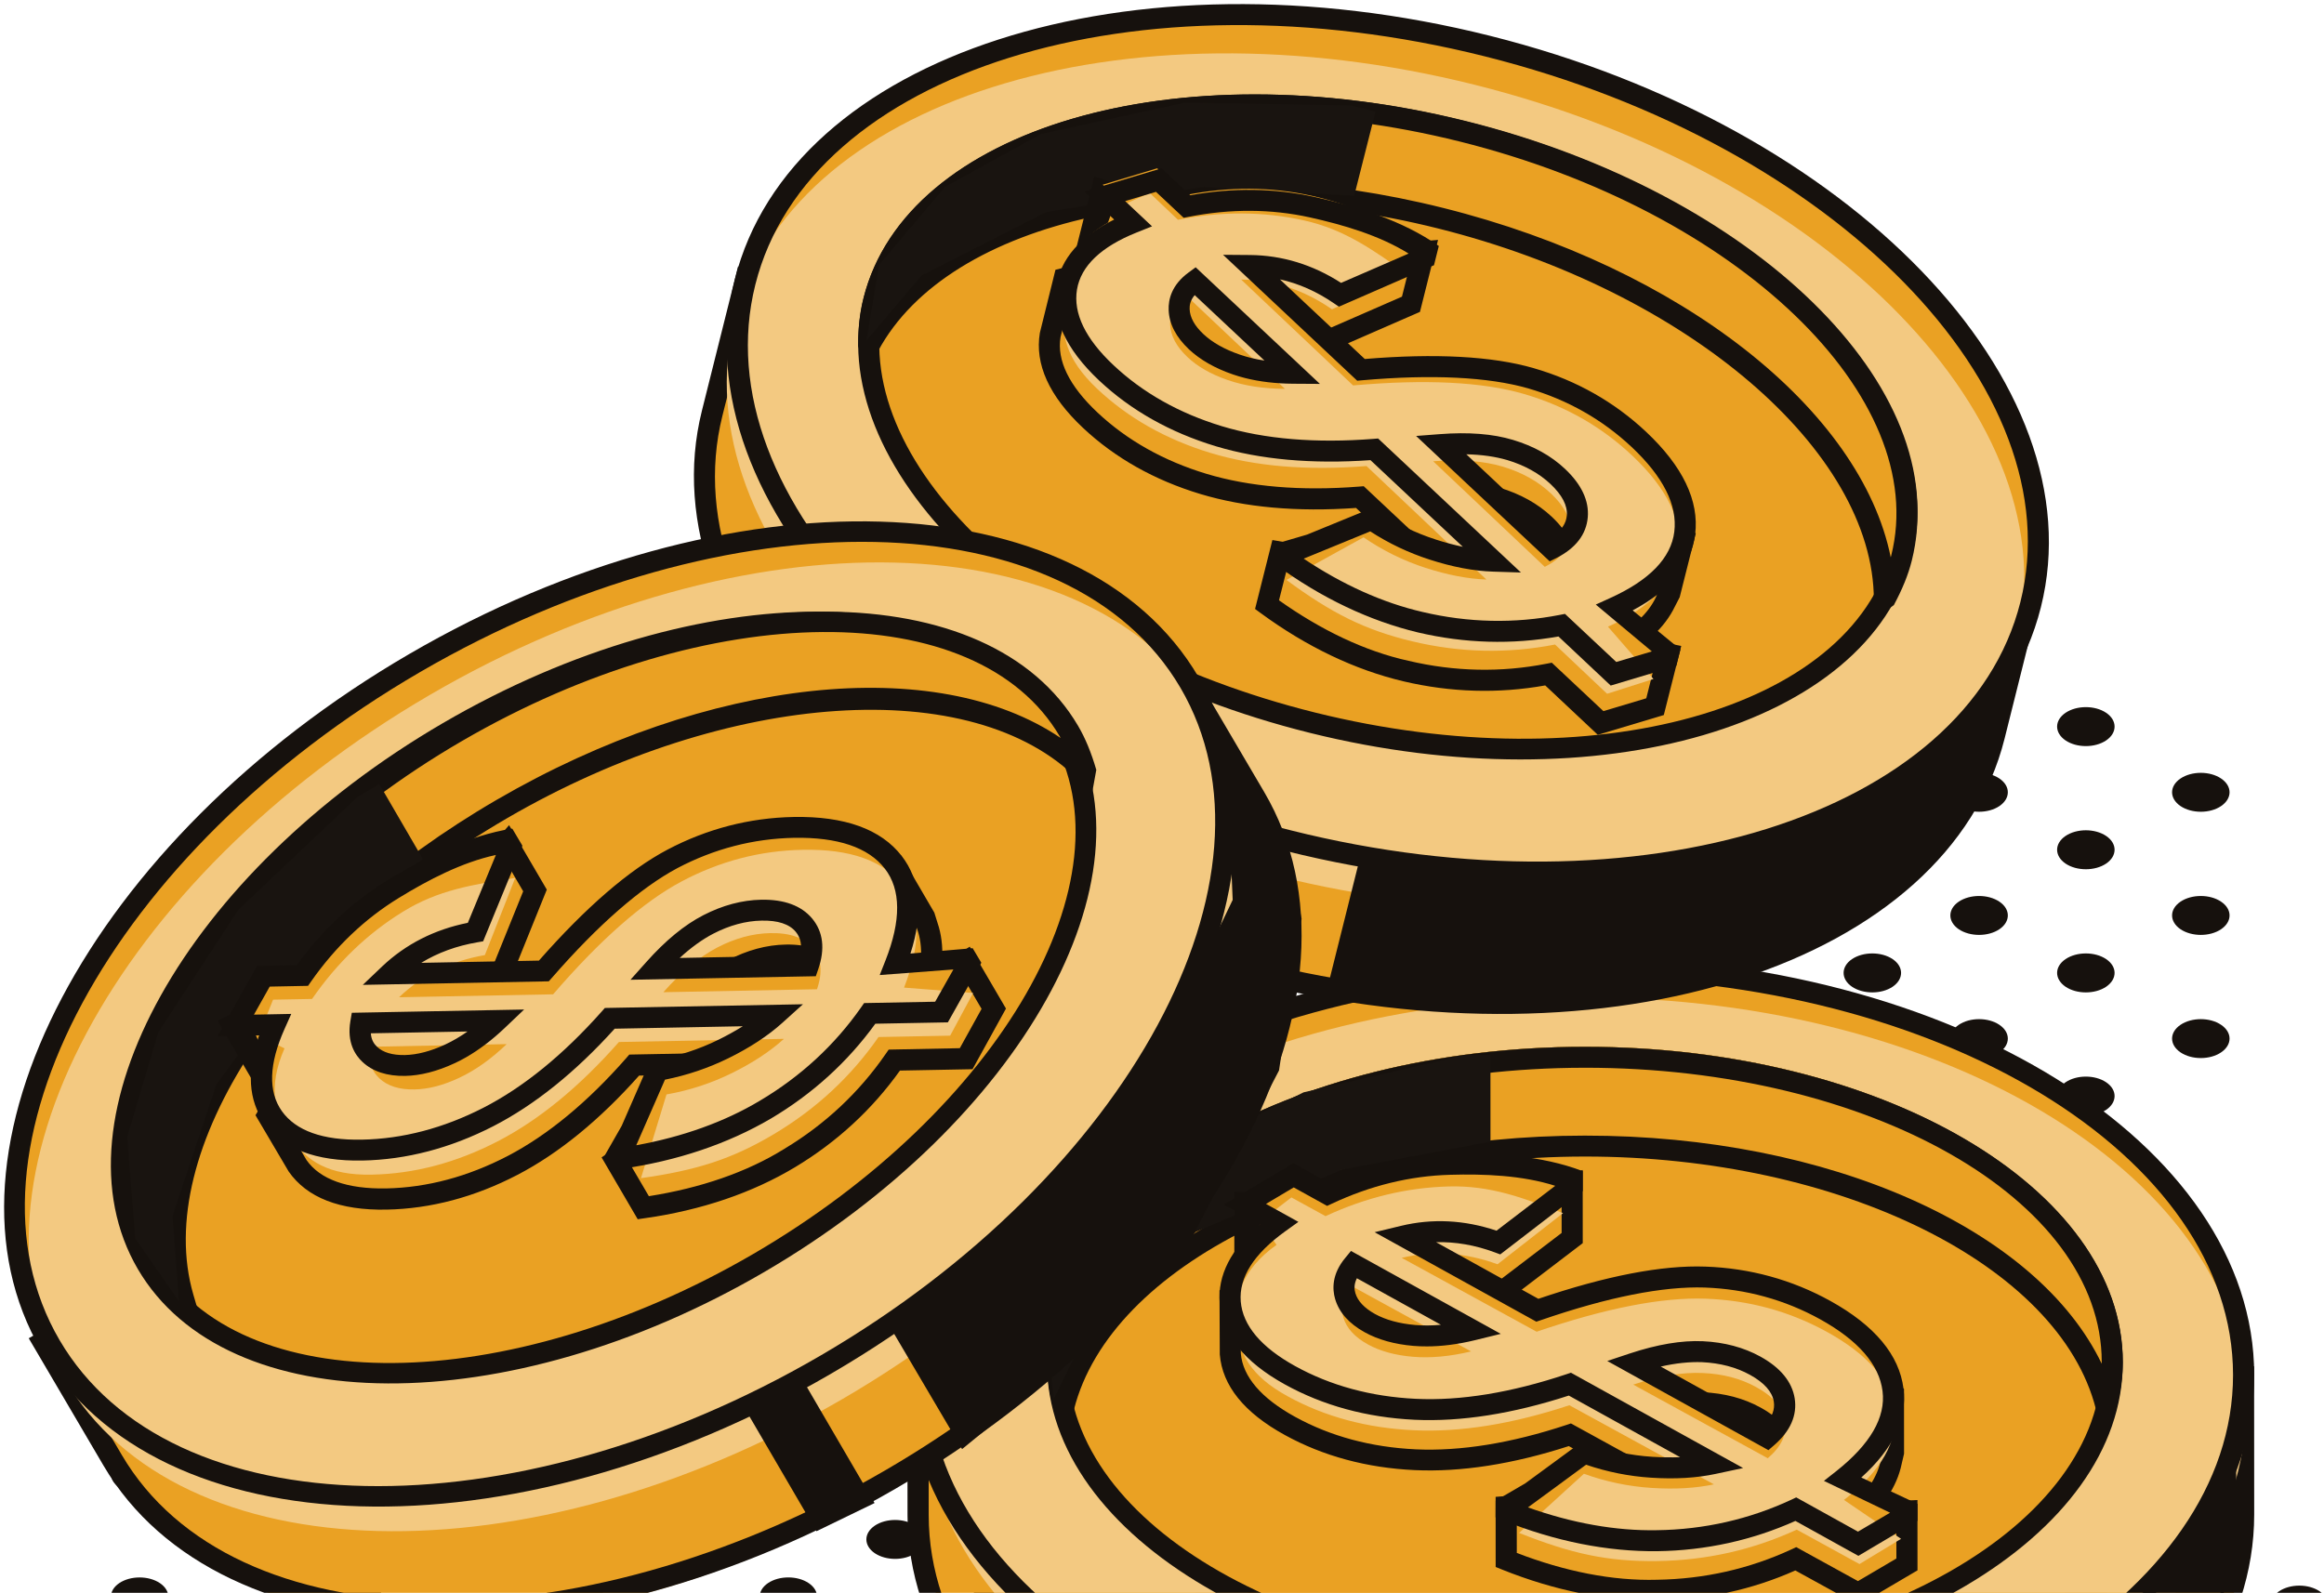 <svg xmlns="http://www.w3.org/2000/svg" width="283" height="194" viewBox="0 0 283 194">
    <g fill="none" fill-rule="evenodd">
        <path fill="#16110D" d="M151.472 192.82c1.37.924 1.37 2.43 0 3.36-1.37.924-3.578.924-4.948 0-1.365-.93-1.365-2.436 0-3.36 1.37-.924 3.578-.924 4.948 0M124.472 192.82c1.37.924 1.37 2.43 0 3.36-1.365.924-3.578.924-4.948 0-1.365-.93-1.365-2.436 0-3.36 1.37-.924 3.583-.924 4.948 0M138.472 185.823c1.37.924 1.37 2.424 0 3.354-1.37.924-3.578.924-4.948 0-1.365-.93-1.365-2.43 0-3.354 1.37-.924 3.578-.924 4.948 0M98.476 192.82c1.365.924 1.365 2.43 0 3.36-1.37.924-3.585.924-4.956 0-1.36-.93-1.36-2.436 0-3.36 1.37-.924 3.585-.924 4.956 0M111.472 185.823c1.37.924 1.37 2.424 0 3.354-1.365.924-3.578.924-4.948 0-1.365-.93-1.365-2.43 0-3.354 1.37-.924 3.583-.924 4.948 0M124.472 177.82c1.37.93 1.37 2.43 0 3.36-1.365.924-3.578.924-4.948 0-1.365-.93-1.365-2.43 0-3.36 1.37-.924 3.583-.924 4.948 0M72.476 192.82c1.365.924 1.365 2.43 0 3.36-1.37.924-3.585.924-4.956 0-1.36-.93-1.36-2.436 0-3.36 1.37-.924 3.585-.924 4.956 0M85.476 185.823c1.365.924 1.365 2.424 0 3.354-1.37.924-3.585.924-4.956 0-1.36-.93-1.36-2.43 0-3.354 1.37-.924 3.585-.924 4.956 0M98.476 177.82c1.365.93 1.365 2.43 0 3.36-1.37.924-3.585.924-4.956 0-1.36-.93-1.36-2.43 0-3.36 1.37-.924 3.585-.924 4.956 0M111.472 170.823c1.37.924 1.37 2.424 0 3.354-1.365.924-3.578.924-4.948 0-1.365-.93-1.365-2.43 0-3.354 1.37-.924 3.583-.924 4.948 0M45.472 192.82c1.37.924 1.37 2.43 0 3.36-1.37.924-3.583.924-4.948 0-1.365-.93-1.365-2.436 0-3.36 1.365-.924 3.578-.924 4.948 0M59.473 185.823c1.37.924 1.37 2.424 0 3.354-1.37.924-3.583.924-4.953 0-1.36-.93-1.36-2.43 0-3.354 1.37-.924 3.583-.924 4.953 0M72.476 177.82c1.365.93 1.365 2.43 0 3.36-1.37.924-3.585.924-4.956 0-1.36-.93-1.36-2.43 0-3.36 1.37-.924 3.585-.924 4.956 0M85.476 170.823c1.365.924 1.365 2.424 0 3.354-1.37.924-3.585.924-4.956 0-1.36-.93-1.36-2.43 0-3.354 1.37-.924 3.585-.924 4.956 0M98.476 162.823c1.365.924 1.365 2.424 0 3.354-1.37.924-3.585.924-4.956 0-1.36-.93-1.36-2.43 0-3.354 1.37-.924 3.585-.924 4.956 0M19.476 192.823c1.365.924 1.365 2.424 0 3.354-1.37.924-3.585.924-4.956 0-1.36-.93-1.36-2.43 0-3.354 1.37-.924 3.585-.924 4.956 0M32.472 185.82c1.37.924 1.37 2.424 0 3.36-1.365.924-3.578.924-4.948 0-1.365-.936-1.365-2.436 0-3.36 1.37-.924 3.583-.924 4.948 0M45.472 177.823c1.37.924 1.37 2.424 0 3.354-1.365.924-3.578.924-4.948 0-1.365-.93-1.365-2.43 0-3.354 1.37-.924 3.583-.924 4.948 0M59.472 170.82c1.37.924 1.37 2.43 0 3.36-1.365.924-3.578.924-4.948 0-1.365-.93-1.365-2.436 0-3.36 1.37-.924 3.583-.924 4.948 0M72.472 162.823c1.37.924 1.37 2.424 0 3.354-1.365.924-3.578.924-4.948 0-1.365-.93-1.365-2.43 0-3.354 1.37-.924 3.583-.924 4.948 0M85.472 154.82c1.37.924 1.37 2.43 0 3.36-1.37.924-3.578.924-4.948 0-1.365-.93-1.365-2.436 0-3.36 1.37-.924 3.578-.924 4.948 0M19.476 177.823c1.365.924 1.365 2.424 0 3.354-1.37.924-3.585.924-4.956 0-1.36-.93-1.36-2.43 0-3.354 1.37-.924 3.585-.924 4.956 0M32.476 170.82c1.365.924 1.365 2.43 0 3.36-1.37.924-3.583.924-4.952 0-1.365-.93-1.365-2.436 0-3.36 1.37-.924 3.583-.924 4.952 0M45.472 162.823c1.37.924 1.37 2.424 0 3.354-1.365.924-3.578.924-4.948 0-1.365-.93-1.365-2.43 0-3.354 1.37-.924 3.583-.924 4.948 0M54.528 154.82c1.37-.924 3.583-.924 4.948 0 1.365.924 1.365 2.43 0 3.36-1.365.924-3.578.924-4.948 0-1.37-.93-1.37-2.436 0-3.36 1.37-.924-1.37.924 0 0M67.528 146.823c1.37-.924 3.583-.924 4.948 0 1.365.924 1.365 2.424 0 3.354-1.365.924-3.578.924-4.948 0-1.37-.93-1.37-2.43 0-3.354 1.37-.924-1.37.924 0 0M282.476 197.18c-1.37.924-3.585.924-4.956 0-1.36-.924-1.36-2.43 0-3.36 1.37-.924 3.585-.924 4.956 0 1.365.93 1.365 2.436 0 3.36M256.472 193.82c1.37.924 1.37 2.43 0 3.36-1.37.924-3.583.924-4.948 0-1.365-.93-1.365-2.436 0-3.36 1.365-.924 3.578-.924 4.948 0M270.473 185.823c1.37.924 1.37 2.424 0 3.354-1.37.924-3.583.924-4.953 0-1.36-.93-1.36-2.43 0-3.354 1.37-.924 3.583-.924 4.953 0M230.476 193.823c1.365.924 1.365 2.424 0 3.354-1.37.924-3.585.924-4.956 0-1.36-.93-1.36-2.43 0-3.354 1.37-.924 3.585-.924 4.956 0M243.476 185.82c1.365.924 1.365 2.424 0 3.36-1.37.924-3.583.924-4.952 0-1.365-.936-1.365-2.436 0-3.36 1.37-.924 3.583-.924 4.952 0M256.472 178.823c1.37.924 1.37 2.424 0 3.354-1.365.924-3.578.924-4.948 0-1.365-.93-1.365-2.43 0-3.354 1.37-.924 3.583-.924 4.948 0M203.473 193.823c1.37.924 1.37 2.424 0 3.354-1.37.924-3.583.924-4.953 0-1.36-.93-1.36-2.43 0-3.354 1.37-.924 3.583-.924 4.953 0M217.476 185.82c1.365.924 1.365 2.424 0 3.36-1.37.924-3.585.924-4.956 0-1.36-.93-1.36-2.436 0-3.36 1.37-.924 3.585-.924 4.956 0M230.476 178.823c1.365.924 1.365 2.424 0 3.354-1.37.924-3.585.924-4.956 0-1.36-.93-1.36-2.43 0-3.354 1.37-.924 3.585-.924 4.956 0M243.476 170.82c1.365.924 1.365 2.43 0 3.36-1.37.924-3.585.924-4.956 0-1.36-.93-1.36-2.436 0-3.36 1.37-.924 3.585-.924 4.956 0M256.476 162.823c1.365.924 1.365 2.424 0 3.354-1.37.924-3.583.924-4.952 0-1.365-.93-1.365-2.43 0-3.354 1.37-.924 3.583-.924 4.952 0M172.52 193.827c1.37-.93 3.579-.93 4.954-.006 1.365.918 1.37 2.424.005 3.354-1.365.924-3.578.93-4.948.006-1.37-.93-1.375-2.43-.01-3.354M191.472 185.82c1.37.924 1.37 2.43 0 3.36-1.37.924-3.583.924-4.948 0-1.365-.93-1.365-2.436 0-3.36 1.365-.924 3.578-.924 4.948 0M203.473 178.823c1.37.924 1.37 2.424 0 3.354-1.37.924-3.583.924-4.953 0-1.36-.93-1.36-2.43 0-3.354 1.37-.924 3.583-.924 4.953 0M217.476 170.82c1.365.924 1.365 2.43 0 3.36-1.37.924-3.585.924-4.956 0-1.36-.93-1.36-2.436 0-3.36 1.37-.924 3.585-.924 4.956 0M230.476 162.823c1.365.924 1.365 2.424 0 3.354-1.37.924-3.585.924-4.956 0-1.36-.93-1.36-2.43 0-3.354 1.37-.924 3.585-.924 4.956 0M243.476 154.82c1.365.924 1.365 2.43 0 3.36-1.37.924-3.585.924-4.956 0-1.36-.93-1.36-2.436 0-3.36 1.37-.924 3.585-.924 4.956 0M256.476 150.177c-1.37.924-3.583.924-4.952 0-1.365-.924-1.365-2.424 0-3.354 1.37-.924 3.583-.924 4.952 0 1.365.93 1.365 2.43 0 3.354M159.52 185.825c1.37-.924 3.583-.93 4.953-.006 1.365.924 1.37 2.424.01 3.354-1.37.93-3.577.93-4.952.006-1.37-.924-1.375-2.43-.01-3.354M177.472 178.823c1.37.924 1.37 2.424 0 3.354-1.37.924-3.583.924-4.948 0-1.365-.93-1.365-2.43 0-3.354 1.365-.924 3.578-.924 4.948 0M191.472 170.82c1.37.924 1.37 2.43 0 3.36-1.37.924-3.583.924-4.948 0-1.365-.93-1.365-2.436 0-3.36 1.365-.924 3.578-.924 4.948 0M203.473 162.823c1.37.924 1.37 2.424 0 3.354-1.37.924-3.583.924-4.953 0-1.36-.93-1.36-2.43 0-3.354 1.37-.924 3.583-.924 4.953 0M217.476 154.82c1.365.924 1.365 2.43 0 3.36-1.37.924-3.585.924-4.956 0-1.36-.93-1.36-2.436 0-3.36 1.37-.924 3.585-.924 4.956 0M230.476 146.823c1.365.924 1.365 2.424 0 3.354-1.37.924-3.585.924-4.956 0-1.36-.93-1.36-2.43 0-3.354 1.37-.924 3.585-.924 4.956 0M243.476 139.825c1.365.924 1.365 2.424 0 3.354-1.37.924-3.585.924-4.956 0-1.36-.93-1.36-2.43 0-3.354 1.37-.93 3.585-.93 4.956 0M256.476 131.82c1.365.925 1.365 2.425 0 3.355-1.37.93-3.583.93-4.952 0-1.365-.93-1.365-2.43 0-3.354 1.37-.924 3.583-.924 4.952 0M270.472 124.823c1.37.924 1.37 2.424 0 3.354-1.365.924-3.578.924-4.948 0-1.365-.93-1.365-2.43 0-3.354 1.37-.924 3.583-.924 4.948 0M146.525 178.827c1.365-.93 3.578-.93 4.948-.006 1.365.918 1.37 2.424.01 3.354-1.37.924-3.578.93-4.953.006-1.37-.93-1.375-2.43-.005-3.354M164.472 170.82c1.37.924 1.37 2.43 0 3.36-1.37.924-3.578.924-4.948 0-1.365-.93-1.365-2.436 0-3.36 1.37-.924 3.578-.924 4.948 0M177.472 162.823c1.37.924 1.37 2.424 0 3.354-1.37.924-3.583.924-4.948 0-1.365-.93-1.365-2.43 0-3.354 1.365-.924 3.578-.924 4.948 0M191.472 154.82c1.37.93 1.37 2.43 0 3.36-1.37.924-3.583.924-4.948 0-1.365-.93-1.365-2.43 0-3.36 1.365-.924 3.578-.924 4.948 0M203.473 146.823c1.37.924 1.37 2.424 0 3.354-1.37.924-3.584.924-4.954 0-1.36-.93-1.36-2.43.005-3.354 1.365-.924 3.579-.924 4.949 0M217.476 139.825c1.365.924 1.365 2.424 0 3.354-1.37.924-3.585.924-4.956 0-1.36-.93-1.36-2.43 0-3.354 1.37-.93 3.585-.93 4.956 0M230.476 131.82c1.365.925 1.365 2.425 0 3.355-1.37.93-3.585.93-4.956 0-1.36-.93-1.36-2.43 0-3.354 1.37-.924 3.585-.924 4.956 0M243.476 124.823c1.365.924 1.365 2.424 0 3.354-1.37.924-3.585.924-4.956 0-1.36-.93-1.36-2.43 0-3.354 1.37-.924 3.585-.924 4.956 0M256.476 116.82c1.365.924 1.365 2.424 0 3.36-1.37.924-3.583.924-4.952 0-1.365-.936-1.365-2.436 0-3.36 1.37-.924 3.583-.924 4.952 0M270.472 109.823c1.37.924 1.37 2.424 0 3.354-1.365.924-3.578.924-4.948 0-1.365-.93-1.365-2.43 0-3.354 1.37-.924 3.583-.924 4.948 0M133.524 170.824c1.365-.924 3.579-.93 4.95-.006 1.364.924 1.37 2.424.01 3.36-1.366.924-3.58.924-4.95.006-1.375-.93-1.38-2.43-.01-3.36M151.472 162.823c1.37.924 1.37 2.424 0 3.354-1.365.924-3.578.924-4.948 0-1.365-.93-1.365-2.43 0-3.354 1.37-.924 3.583-.924 4.948 0M164.472 154.82c1.37.93 1.37 2.43 0 3.36-1.37.924-3.578.924-4.948 0-1.365-.93-1.365-2.43 0-3.36 1.37-.924 3.578-.924 4.948 0M177.472 146.823c1.37.924 1.37 2.424 0 3.354-1.37.924-3.578.924-4.948 0-1.365-.93-1.365-2.43 0-3.354 1.37-.924 3.578-.924 4.948 0M191.472 139.825c1.37.924 1.37 2.424 0 3.354-1.37.924-3.583.924-4.948 0-1.365-.93-1.365-2.43 0-3.354 1.365-.93 3.578-.93 4.948 0M203.472 131.82c1.37.925 1.37 2.425 0 3.355-1.37.93-3.583.93-4.948 0-1.365-.93-1.365-2.43 0-3.354 1.365-.924 3.578-.924 4.948 0M217.473 124.823c1.37.924 1.37 2.424 0 3.354-1.37.924-3.583.924-4.953 0-1.36-.93-1.36-2.43 0-3.354 1.37-.924 3.583-.924 4.953 0M230.476 116.82c1.365.924 1.365 2.424 0 3.36-1.37.924-3.585.924-4.956 0-1.36-.93-1.36-2.436 0-3.36 1.37-.924 3.585-.924 4.956 0M243.476 109.823c1.365.924 1.365 2.424 0 3.354-1.37.924-3.585.924-4.956 0-1.36-.93-1.36-2.43 0-3.354 1.37-.924 3.585-.924 4.956 0M256.476 101.82c1.365.924 1.365 2.43 0 3.36-1.37.924-3.583.924-4.952 0-1.365-.93-1.365-2.436 0-3.36 1.37-.924 3.583-.924 4.952 0M270.472 94.823c1.37.924 1.37 2.424 0 3.354-1.365.924-3.578.924-4.948 0-1.365-.93-1.365-2.43 0-3.354 1.37-.924 3.583-.924 4.948 0M119.523 162.827c1.365-.93 3.58-.93 4.95-.006 1.365.924 1.37 2.424.01 3.354-1.365.924-3.58.93-4.95.006-1.376-.93-1.376-2.43-.01-3.354M138.472 154.82c1.37.93 1.37 2.43 0 3.36-1.365.924-3.578.924-4.948 0-1.365-.93-1.365-2.43 0-3.36 1.37-.924 3.583-.924 4.948 0M151.472 146.823c1.37.924 1.37 2.424 0 3.354-1.365.924-3.578.924-4.948 0-1.365-.93-1.365-2.43 0-3.354 1.37-.924 3.583-.924 4.948 0M164.472 139.825c1.37.924 1.37 2.424 0 3.354-1.37.924-3.578.924-4.948 0-1.365-.93-1.365-2.43 0-3.354 1.37-.93 3.578-.93 4.948 0M177.472 131.82c1.37.925 1.37 2.425 0 3.355-1.37.93-3.578.93-4.948 0-1.365-.93-1.365-2.43 0-3.354 1.37-.924 3.578-.924 4.948 0M191.472 124.823c1.37.924 1.37 2.424 0 3.354-1.37.924-3.583.924-4.948 0-1.365-.93-1.365-2.43 0-3.354 1.365-.924 3.578-.924 4.948 0M203.472 116.82c1.37.924 1.37 2.43 0 3.36-1.37.924-3.583.924-4.948 0-1.365-.93-1.365-2.436 0-3.36 1.365-.924 3.578-.924 4.948 0M217.472 109.823c1.37.924 1.37 2.424 0 3.354-1.37.924-3.583.924-4.948 0-1.365-.93-1.365-2.43 0-3.354 1.365-.924 3.578-.924 4.948 0M230.473 101.82c1.37.924 1.37 2.43 0 3.36-1.37.924-3.583.924-4.953 0-1.36-.93-1.36-2.436 0-3.36 1.37-.924 3.583-.924 4.953 0M243.476 94.823c1.365.924 1.365 2.424 0 3.354-1.37.924-3.585.924-4.956 0-1.36-.93-1.36-2.43 0-3.354 1.37-.924 3.585-.924 4.956 0M256.476 86.82c1.365.924 1.365 2.43 0 3.36-1.37.924-3.583.924-4.952 0-1.365-.93-1.365-2.436 0-3.36 1.37-.924 3.583-.924 4.952 0M106.523 154.823c1.365-.924 3.58-.924 4.95-.006 1.365.924 1.37 2.424.01 3.36-1.365.924-3.58.924-4.95.006-1.376-.93-1.376-2.43-.01-3.36M124.472 146.823c1.37.924 1.37 2.424 0 3.354-1.365.924-3.578.924-4.948 0-1.365-.93-1.365-2.43 0-3.354 1.37-.924 3.583-.924 4.948 0M138.472 139.823c1.37.924 1.37 2.424 0 3.354-1.365.924-3.578.924-4.948 0-1.365-.93-1.365-2.43 0-3.354 1.37-.924 3.583-.924 4.948 0M151.473 101.823c1.37.924 1.37 2.424 0 3.354-1.37.924-3.583.924-4.953 0-1.36-.93-1.36-2.43 0-3.354 1.37-.924 3.583-.924 4.953 0M164.476 94.82c1.365.924 1.365 2.43 0 3.36-1.37.924-3.585.924-4.956 0-1.36-.93-1.36-2.436 0-3.36 1.37-.924 3.585-.924 4.956 0M177.476 86.823c1.365.924 1.365 2.424 0 3.354-1.37.924-3.585.924-4.956 0-1.36-.93-1.36-2.43 0-3.354 1.37-.924 3.585-.924 4.956 0"/>
        <path fill="#EAA123" d="M268.7 167.6c-11.16-19.302-40.808-33.12-75.729-33.1-34.91.02-64.547 13.871-75.681 33.194h-4.79l.01 16.85c.016 27.618 36.065 49.982 80.524 49.956 44.458-.026 80.482-22.432 80.466-50.044l-.01-16.856h-4.79z"/>
        <path fill="#16110D" d="M113.081 169.08l.01 15.47c.016 26.698 35.655 48.404 79.443 48.378 43.793-.026 79.406-21.773 79.39-48.472l-.01-15.475-4.255.005-.37-.639c-11.268-19.32-41.333-32.29-74.807-32.275-33.485.021-63.534 13.022-74.776 32.363l-.375.64-4.25.005zm79.453 66.42c-45.212.026-82.008-22.828-82.024-50.95l-.01-18.042h5.355c11.966-19.752 42.615-32.987 76.622-33.008 34-.02 64.665 13.178 76.663 32.914l5.35-.005.01 18.042c.016 28.122-36.754 51.018-81.966 51.049z"/>
        <path fill="#EAA123" d="M273.5 167.456c.016 27.612-36.01 50.018-80.471 50.044-44.457.026-80.508-22.333-80.529-49.95-.016-27.618 36.015-50.024 80.471-50.05 44.457-.026 80.513 22.338 80.529 49.956"/>
        <path fill="#F3C981" d="M273.5 171.456c.02 27.612-36.011 50.018-80.474 50.044-44.458.031-80.51-22.333-80.526-49.945-.016-27.617 36.011-50.024 80.474-50.055 44.458-.026 80.51 22.344 80.526 49.956"/>
        <path fill="#16110D" d="M192.477 119.067c-43.792.026-79.411 21.77-79.396 48.477.016 26.707 35.657 48.415 79.453 48.389 43.79-.026 79.406-21.775 79.39-48.477-.016-26.707-35.656-48.415-79.447-48.389m.057 99.433c-45.215.031-82.018-22.83-82.034-50.95-.016-28.126 36.757-51.024 81.971-51.05 45.215-.031 82.019 22.825 82.029 50.956.016 28.12-36.752 51.018-81.966 51.044"/>
        <path fill="#EAA123" d="M257.5 164.96c.01 20.714-28.855 37.52-64.477 37.54-35.627.02-64.513-16.753-64.523-37.46-.01-20.714 28.86-37.524 64.482-37.54 35.617-.02 64.508 16.748 64.518 37.46"/>
        <path fill="#16110D" d="M192.98 130.055c-34.704.02-62.924 16.161-62.908 35.979.01 19.817 28.245 35.922 62.949 35.9 34.698-.015 62.923-16.16 62.913-35.978-.01-19.818-28.251-35.922-62.955-35.901m.042 74.445c-36.117.015-65.516-17.237-65.521-38.466-.016-21.225 29.358-38.513 65.474-38.534 36.122-.02 65.516 17.232 65.526 38.456.01 21.23-29.358 38.518-65.48 38.544"/>
        <path fill="#EAA123" d="M192.98 127.5c-35.624.02-64.49 16.826-64.48 37.539 0 1.866.308 3.674.762 5.461 4.545-18.118 31.298-32.057 63.722-32.078 32.425-.016 59.194 13.892 63.76 32.005.448-1.787.756-3.6.756-5.466-.01-20.708-28.903-37.482-64.52-37.461"/>
        <path fill="#16110D" d="M192.98 130.05c-34.704.02-62.924 16.125-62.908 35.9v.216c7.834-16.384 33.092-27.84 62.912-27.85 29.82-.02 55.084 11.404 62.944 27.778 0-.067.006-.145.006-.217-.01-19.774-28.251-35.848-62.955-35.828zm62.715 43.888l-.478-2.338c-4.447-17.54-31.197-30.75-62.233-30.735-31.035.02-57.77 13.262-62.2 30.802l-.712 2.833-1.777-2.833c-.546-2.142-.795-3.953-.795-5.718-.016-21.177 29.358-38.428 65.474-38.449 36.122-.02 65.516 17.194 65.526 38.372 0 1.744-.25 3.56-.784 5.723l-2.021 2.343z"/>
        <path fill="#191410" d="M181.495 128.5L181.5 139.049 163.423 142.457 145.655 150.019 132.839 161.171 128.27 170.5 127.5 161.176 132.949 150.03 142.695 140.982 158.744 133.045 178.424 128.5z"/>
        <path fill="#EAA123" d="M215.556 180.59l-16.194-8.985c3.16-1.05 5.953-1.523 8.363-1.415 2.416.108 4.552.674 6.409 1.709 2.074 1.147 3.248 2.531 3.501 4.137.264 1.615-.43 3.133-2.08 4.554zm-42.722-12.376c-2.131-.185-3.931-.684-5.395-1.497-1.603-.89-2.602-1.986-2.98-3.288-.377-1.302-.046-2.583 1.004-3.844l14.374 7.976c-2.54.617-4.878.834-7.003.653zm54.049 15.489c2.42-2.408 3.693-4.847 3.869-7.302.03.01.124.046.124.046v-7.095l-4.872-1.987c-.988-.771-2.11-1.512-3.393-2.228-4.49-2.485-9.341-3.823-14.57-4.013-5.23-.185-11.995 1.158-20.312 4.029l-16.24-9.005c3.796-.921 7.64-.659 11.534.782l8.927-6.885V143.5l-11.436 3.916.042.092c-1.138-.072-2.286-.108-3.44-.072-5.027.14-9.962 1.343-14.803 3.623l-2.1-1.168.797-.623-.005-3.056-8.71-.474.005 10.297 2.814-2.187 1.293.715c-1.335.973-2.37 1.96-3.248 2.97-1.495-.51-2.659-.891-2.659-.891l.031 7.549c.274 3.385 2.684 6.334 7.226 8.85 4.484 2.49 9.542 3.87 15.17 4.137 5.627.268 11.875-.756 18.744-3.056l17.404 9.658c-2.188.468-4.68.617-7.479.432-1.78-.108-3.512-.448-5.229-.88l.409-1.425-12.817.993v6.55c6.269 2.542 12.361 3.767 18.284 3.685 5.922-.083 11.518-1.359 16.799-3.829l7.562 4.194 5.896-3.51-.005-6.545-5.612.258z"/>
        <path fill="#16110D" d="M172.342 167.61c.987.076 2.038.076 3.13-.031l-10.237-5.623c-.39.788-.307 1.382-.177 1.797.276.963 1.081 1.808 2.381 2.52 1.31.722 2.958 1.168 4.903 1.337zm1.388 2.586c-.551 0-1.082-.02-1.607-.067-2.313-.194-4.31-.747-5.942-1.639-1.913-1.055-3.12-2.412-3.598-4.03-.348-1.183-.41-3.001 1.248-4.983l.686-.814 18.238 10.017-3.177.768c-2.058.497-4.024.748-5.848.748zm28.5 2.432l12.742 7.001c.842-.917 1.18-1.828 1.024-2.77-.198-1.194-1.16-2.28-2.875-3.217-1.68-.927-3.655-1.444-5.875-1.541-1.487-.067-3.171.107-5.017.527zm13.11 10.1l-19.614-10.77 2.76-.912c3.317-1.09 6.29-1.598 8.875-1.475 2.625.118 4.98.737 7.013 1.859 2.438 1.337 3.836 3.032 4.164 5.03.333 2.058-.515 3.973-2.516 5.689l-.681.579zm3.39 5.71l7.523 4.138 4.674-2.75v-4.466l-7.611.343 2.339-2.31c2.178-2.15 3.358-4.327 3.51-6.468l.13-1.746-.006-4.323-4.409-1.838c-.95-.732-2.037-1.444-3.244-2.105-4.31-2.366-9.035-3.657-14.062-3.836-5.043-.169-11.776 1.153-19.948 3.949l-.54.184-19.688-10.816 3.181-.768c3.832-.917 7.746-.717 11.661.584l7.923-6.038v-4.123l-8.432 2.863.317.666-2.132-.046c-1.112-.072-2.23-.118-3.343-.077-4.85.133-9.685 1.306-14.364 3.482l-.598.277-4.382-2.402 1.835-1.414-.005-1.224-5.651.774-.525 5.208 1.419-1.101 3.805 2.09-1.627 1.167c-1.133.804-2.1 1.685-3.057 2.76l-.566.64-1.778-.593.02 5.74c.24 2.807 2.465 5.434 6.613 7.713 4.31 2.371 9.249 3.698 14.682 3.954 5.443.25 11.634-.743 18.367-2.976l.535-.179 20.967 11.518-3.327.712c-2.308.486-4.96.65-7.882.46-1.684-.107-3.426-.399-5.484-.911l-1.28-.328.26-.917-9.85.753.004 4.487c5.833 2.248 11.656 3.42 17.073 3.267 5.745-.087 11.245-1.327 16.355-3.693l.598-.281zm7.57 7.062l-7.679-4.22c-5.266 2.346-10.917 3.575-16.808 3.662-6.05.087-12.45-1.183-18.882-3.764l-.8-.323-.005-8.542 15.918-1.214-.55 1.895c1.356.292 2.562.466 3.732.538 1.175.071 2.308.087 3.369.046l-13.559-7.447c-6.826 2.208-13.137 3.186-18.772 2.925-5.828-.272-11.147-1.71-15.81-4.277-4.939-2.709-7.606-6.007-7.918-9.812l-.036-7.8 1.81-.978-.006-11.031 11.328.614.078 4.6c4.82-2.146 9.79-3.309 14.796-3.452 1.014-.026 2.033-.005 3.041.05l13.184-4.47.005 8.911-10.044 7.661-.67-.245c-2.392-.881-4.799-1.26-7.143-1.224l12.456 6.842c8.224-2.771 15.071-4.082 20.332-3.898 5.438.195 10.559 1.593 15.227 4.159 1.259.686 2.413 1.434 3.437 2.212l5.526 2.238.005 7.907-.41 1.752c-.354 1.372-1.02 2.74-1.991 4.071l4.034-.184.005 8.563-7.2 4.235z"/>
        <path fill="#EAA123" d="M215.56 174.617c1.645-1.423 2.338-2.938 2.074-4.551-.253-1.603-1.422-2.984-3.502-4.13-1.856-1.032-3.993-1.597-6.408-1.705-2.41-.108-5.204.364-8.364 1.412l16.2 8.974zm-50.1-20.973c-1.05 1.259-1.382 2.538-1.004 3.837.382 1.3 1.376 2.394 2.979 3.282 1.469.812 3.27 1.31 5.395 1.495 2.126.18 4.464-.036 7.004-.652l-14.375-7.962zm43.614 24.148l-17.406-9.637c-6.869 2.296-13.117 3.319-18.74 3.051-5.627-.267-10.686-1.643-15.17-4.13-4.542-2.511-6.953-5.455-7.232-8.835-.28-3.374 1.681-6.58 5.876-9.61l-4.107-2.276 5.902-3.503 4.112 2.275c4.842-2.27 9.776-3.472 14.804-3.61 5.033-.15 9.972.724 14.84 2.604l-8.933 6.872c-3.89-1.438-7.738-1.7-11.535-.78l16.242 8.989c8.317-2.866 15.083-4.207 20.312-4.022 5.23.185 10.087 1.526 14.571 4.007 5.012 2.773 7.749 5.994 8.209 9.662.465 3.662-1.567 7.278-6.083 10.848l7.764 4.3-5.897 3.503-7.562-4.186c-5.281 2.465-10.878 3.74-16.795 3.826-5.928.077-12.016-1.15-18.285-3.683l9.46-6.955c2.644.976 5.375 1.546 8.173 1.726 2.804.18 5.292.036 7.48-.436z"/>
        <path fill="#F3C981" d="M215.268 177.612c1.664-1.423 2.365-2.939 2.098-4.547-.256-1.607-1.438-2.99-3.541-4.135-1.878-1.032-4.039-1.597-6.481-1.7-2.438-.113-5.263.36-8.459 1.413l16.383 8.969zm-50.666-20.97c-1.062 1.254-1.397 2.533-1.015 3.833.387 1.3 1.391 2.394 3.013 3.288 1.48.811 3.306 1.31 5.456 1.49 2.15.179 4.514-.037 7.082-.653l-14.536-7.957zm44.107 24.15l-17.602-9.637c-6.947 2.296-13.266 3.313-18.952 3.046-5.691-.267-10.807-1.639-15.342-4.13-4.593-2.512-5.979-5.286-6.267-8.661-.282-3.38.654-6.755 4.896-9.786l-1.94-2.882 3.756-2.897 4.158 2.28c4.896-2.275 9.892-3.477 14.971-3.615 5.09-.144 9.039 1.36 13.95 3.246l-7.976 6.231c-3.934-1.438-7.826-1.7-11.665-.78l16.425 8.994c8.411-2.872 15.253-4.207 20.542-4.022 5.288.185 10.2 1.52 14.735 4.001 5.069 2.774 7.836 5.995 8.302 9.663.47 3.662-1.585 7.279-6.152 10.849l6.952 4.736-5.064 3.072-7.642-4.192c-5.346 2.471-11.006 3.74-16.995 3.827-5.99.082-10.472-.894-16.812-3.431l7.893-7.202c2.673.97 5.435 1.546 8.265 1.726 2.835.18 5.351.036 7.564-.437z"/>
        <path fill="#16110D" d="M165.23 155.688c-.39.79-.306 1.394-.182 1.812.286.966 1.087 1.817 2.387 2.54 1.31.723 2.958 1.172 4.903 1.342.998.083 2.038.078 3.13-.026l-10.238-5.668zm8.496 8.3c-.551.006-1.082-.02-1.607-.061-2.308-.196-4.31-.759-5.932-1.657-1.924-1.063-3.13-2.426-3.608-4.063-.343-1.187-.416-3.025 1.253-5.017l.68-.826 18.24 10.097-3.177.78c-2.06.5-4.024.748-5.85.748zm28.506 2.458l12.738 7.052c.843-.925 1.18-1.838 1.03-2.793-.193-1.198-1.165-2.292-2.88-3.242-1.675-.93-3.65-1.45-5.87-1.554-1.493-.051-3.177.114-5.018.537zm13.113 10.18l-19.622-10.861 2.76-.92c3.318-1.094 6.292-1.605 8.881-1.486 2.62.124 4.98.754 7.008 1.874 2.439 1.347 3.837 3.05 4.17 5.07.328 2.074-.515 4.005-2.516 5.734l-.681.589zm3.384 5.755l7.523 4.171 3.91-2.307-8.058-3.877 1.502-1.182c4.139-3.278 6.041-6.556 5.636-9.751-.406-3.242-2.964-6.184-7.596-8.75-4.315-2.385-9.046-3.686-14.069-3.866-5.048-.165-11.776 1.156-19.944 3.975l-.55.185-19.69-10.897 3.182-.769c3.832-.93 7.752-.733 11.662.583l7.148-5.466c-4.018-1.286-8.666-1.461-12.805-1.342-4.861.134-9.696 1.31-14.376 3.51l-.597.279-4.066-2.251-3.38 2.008 3.947 2.189-1.633 1.172c-3.81 2.75-5.62 5.616-5.386 8.522.244 2.922 2.474 5.575 6.618 7.867 4.31 2.385 9.25 3.727 14.683 3.99 5.48.264 11.646-.753 18.368-2.999l.54-.18 20.964 11.61-3.328.712c-2.308.5-4.96.655-7.871.464-2.704-.17-5.36-.707-7.924-1.58l-7.076 5.199c5.37 1.915 10.7 2.875 15.712 2.777 5.745-.077 11.246-1.332 16.356-3.712l.598-.284zm7.57 7.119l-7.668-4.254c-5.278 2.365-10.929 3.604-16.82 3.686-6.051.062-12.446-1.187-18.883-3.794l-.81-.325.01-2.04 3.608-2.105 6.987-5.126.645.237c2.532.924 5.173 1.487 7.856 1.657 1.18.072 2.303.083 3.374.047l-13.56-7.506c-6.826 2.22-13.127 3.21-18.773 2.948-5.834-.28-11.152-1.73-15.81-4.31-4.94-2.732-7.602-6.061-7.924-9.891-.281-3.387 1.362-6.603 4.882-9.581l-4.394-2.426 8.485-5.039 4.207 2.328c4.82-2.162 9.79-3.33 14.791-3.479 5.189-.134 11.204.176 16.232 2.117v2.41l-10.045 7.728-.67-.248c-2.387-.888-4.784-1.3-7.144-1.239l12.457 6.897c8.225-2.793 15.056-4.114 20.334-3.923 5.438.19 10.559 1.6 15.228 4.186 5.391 2.984 8.386 6.577 8.9 10.665.469 3.701-1.258 7.346-5.141 10.84l6.847 3.206v2.065l-7.2 4.269zM201.5 216.567L201.51 233.5 220.487 230.392 238.75 225.015 257.685 213.01 269.326 198.495 272.5 188.722 272.216 175.5 263.309 192.34 245.47 204.495 218.683 214.165z"/>
        <path fill="#EAA123" d="M241.861 72.652c-6.13-21.306-31.496-41.844-65.33-50.327-33.833-8.489-65.9-2.357-81.365 13.534l-4.644-1.168-4.078 16.24c-6.68 26.601 22.82 56.93 65.895 67.735 43.07 10.803 83.397-2.004 90.078-28.606l4.083-16.24-4.639-1.168z"/>
        <path fill="#16110D" d="M91.74 35.589l-3.77 15.057c-6.505 25.995 22.667 55.818 65.021 66.485 42.365 10.666 82.114-1.816 88.619-27.805l3.77-15.063-4.113-1.033-.208-.714c-6.178-21.562-32.084-41.522-64.475-49.67-32.381-8.156-64.621-2.831-80.211 13.249l-.52.526-4.113-1.032zm60.627 84.045c-43.732-11.01-73.742-42.236-66.893-69.614l4.399-17.566 5.18 1.304c16.395-16.299 49.27-21.697 82.16-13.42 32.89 8.283 59.327 28.613 66.103 50.749l5.184 1.303-4.394 17.562c-6.854 27.377-48.007 40.692-91.739 29.682z"/>
        <path fill="#EAA123" d="M246.555 74.06c-6.686 26.598-47.053 39.41-90.16 28.607-43.114-10.803-72.64-41.123-65.95-67.727 6.687-26.598 47.05-39.41 90.162-28.607 43.108 10.803 72.635 41.123 65.948 67.727"/>
        <path fill="#F3C981" d="M245.555 78.059c-6.686 26.603-47.059 39.41-90.166 28.607C112.28 95.864 82.754 65.544 89.446 38.94c6.686-26.598 47.049-39.41 90.161-28.607 43.108 10.802 72.635 41.128 65.948 67.726"/>
        <path fill="#16110D" d="M180.828 6.868c-42.471-10.664-82.33 1.81-88.848 27.798-6.522 25.99 22.722 55.805 65.193 66.464 42.466 10.663 82.33-1.81 88.853-27.793 6.523-25.99-22.727-55.81-65.198-66.469m-24.28 96.77c-43.853-11.013-73.942-42.232-67.07-69.597C96.344 6.67 137.606-6.643 181.454 4.365s73.936 42.227 67.07 69.597c-6.867 27.366-48.129 40.678-91.976 29.676"/>
        <path fill="#EAA123" d="M230.83 67.632c-5.032 20.027-37.014 29.264-71.44 20.635-34.42-8.635-58.252-31.873-53.22-51.905 5.028-20.027 37.015-29.259 71.436-20.625 34.426 8.63 58.252 31.867 53.224 51.895"/>
        <path fill="#16110D" d="M177.828 17.202c-33.8-8.393-65.259.388-70.12 19.576-4.868 19.188 18.67 41.623 52.466 50.017 33.8 8.394 65.258-.387 70.125-19.575 4.868-19.183-18.671-41.624-52.471-50.018m-18.28 72.071c-35.183-8.734-59.562-32.569-54.345-53.12 5.212-20.55 38.073-30.163 73.25-21.423 35.178 8.734 59.557 32.563 54.345 53.115-5.212 20.55-38.073 30.163-73.25 21.428"/>
        <path fill="#EAA123" d="M177.573 15.725c-34.445-8.601-66.45.595-71.485 20.55-.453 1.79-.593 3.612-.588 5.439 8.808-16.348 38.065-23.298 69.42-15.474 31.354 7.83 53.843 27.707 53.849 46.26.874-1.62 1.607-3.291 2.06-5.082 5.036-19.95-18.807-43.098-53.256-51.693"/>
        <path fill="#16110D" d="M177.799 17.249c-33.818-8.462-65.292.39-70.157 19.734-.02.073-.036.14-.052.214 11.681-14.11 39.11-19.142 68.168-11.866 29.068 7.27 50.865 24.616 54.482 42.555.021-.067.042-.135.058-.208 4.864-19.339-18.681-41.967-52.5-50.43zM228.074 75.5l.11-2.404c0-18.236-22.81-37.7-53.052-45.267-30.238-7.567-59.561-1.15-68.2 14.92l-1.399 2.598-1.033-3.201c0-2.233.198-4.07.632-5.787 5.22-20.724 38.097-30.414 73.293-21.603 35.196 8.805 59.587 32.828 54.373 53.552-.428 1.702-1.122 3.414-2.182 5.397l-2.542 1.795z"/>
        <path fill="#191410" d="M167.5 13.593L164.904 23.849 146.526 22.777 127.418 25.821 112.228 33.549 105.5 41.5 107.052 32.258 115.085 22.746 126.768 16.319 144.302 12.5 164.516 12.849z"/>
        <path fill="#EAA123" d="M187.838 73.149L174.29 60.381c3.336-.255 6.159-.037 8.483.665 2.33.696 4.265 1.777 5.817 3.237 1.733 1.637 2.532 3.28 2.387 4.917-.14 1.647-1.189 2.962-3.14 3.949zm-38.522-22.6c-2.023-.697-3.653-1.627-4.877-2.786-1.344-1.263-2.044-2.582-2.091-3.95-.047-1.366.591-2.54 1.925-3.512L156.29 51.63c-2.626-.021-4.945-.375-6.974-1.081zm48.774 28.43c2.948-1.771 4.784-3.845 5.558-6.21.03.021.109.084.109.084L205.5 65.9l-4.25-3.144c-.762-.993-1.676-2.001-2.75-3.01-3.751-3.538-8.146-6.038-13.184-7.503-5.044-1.466-11.96-1.809-20.75-1.034l-13.59-12.805c3.918.031 7.597 1.232 11.027 3.596l10.377-4.552 1.609-6.413-12.085 1.034.021.1c-1.09-.35-2.2-.666-3.326-.92-4.93-1.087-10.025-1.118-15.296-.079l-1.76-1.652.93-.416.747-2.993-8.354-2.609-2.527 10.092 3.28-1.455 1.078 1.024c-1.54.618-2.791 1.34-3.891 2.11-1.329-.863-2.371-1.528-2.371-1.528l-1.827 7.405c-.56 3.378 1.059 6.86 4.857 10.44 3.751 3.534 8.328 6.127 13.74 7.77 5.406 1.636 11.736 2.176 18.985 1.6l14.555 13.724c-2.242-.073-4.701-.546-7.384-1.408-1.702-.546-3.31-1.3-4.872-2.141l.752-1.3-12.718-2.172-1.608 6.418c5.474 4.022 11.099 6.725 16.879 8.091 5.785 1.372 11.545 1.492 17.284.375l6.325 5.955 6.605-1.99 1.608-6.413-5.526-1.117z"/>
        <path fill="#16110D" d="M149.09 48.936c.942.322 1.957.57 3.045.737l-8.548-8.02c-.573.674-.635 1.282-.62 1.723.037 1.007.604 2.035 1.687 3.058 1.093 1.022 2.587 1.863 4.435 2.502zm.702 2.886c-.53-.14-1.041-.286-1.54-.457-2.198-.758-4.004-1.79-5.358-3.063-1.598-1.505-2.436-3.13-2.504-4.838-.041-1.246.35-3.058 2.457-4.594l.865-.633 15.227 14.291-3.28-.02c-2.124-.011-4.086-.245-5.867-.686zm27.076 9.334l10.636 9.977c1.046-.685 1.603-1.5 1.686-2.465.11-1.22-.562-2.523-1.999-3.863-1.395-1.318-3.19-2.31-5.32-2.948-1.432-.431-3.113-.665-5.003-.701zm10.23 13.123L170.72 58.908l2.91-.218c3.488-.27 6.502-.042 8.98.711 2.52.753 4.654 1.942 6.346 3.53 2.036 1.91 2.973 3.914 2.8 5.96-.187 2.107-1.483 3.779-3.857 4.978l-.801.41zm1.869 6.437l6.283 5.898 5.222-1.563 1.103-4.397-7.475-1.51 2.842-1.698c2.655-1.583 4.342-3.437 5.018-5.503l.563-1.692 1.067-4.247-3.832-2.88c-.739-.956-1.619-1.921-2.623-2.856-3.598-3.38-7.872-5.798-12.708-7.195-4.857-1.402-11.718-1.744-20.345-.991l-.572.057-16.446-15.429 3.285.021c3.951.026 7.705 1.178 11.182 3.416l9.189-4.013 1.02-4.05-8.891.759.14.732-2.061-.566c-1.062-.337-2.135-.654-3.223-.883-4.748-1.048-9.735-1.074-14.816-.077l-.65.124-3.666-3.436 2.14-.935.302-1.21-5.685-.612-1.801 4.989 1.655-.732 3.17 2.98-1.863.747c-1.301.524-2.462 1.147-3.654 1.973l-.714.488-1.577-1.012-1.4 5.648c-.469 2.813 1.04 5.938 4.503 9.188 3.602 3.38 8.064 5.892 13.275 7.465 5.226 1.573 11.49 2.108 18.574 1.552l.568-.046 17.502 16.43-3.405-.114c-2.363-.083-4.976-.566-7.762-1.464-1.608-.514-3.238-1.23-5.107-2.233l-1.166-.633.49-.836-9.756-1.66-1.114 4.406c5.117 3.63 10.48 6.21 15.779 7.372 5.59 1.319 11.245 1.438 16.794.353l.646-.125zm5.601 8.784l-6.403-6.017c-5.706 1.023-11.495.852-17.237-.493-5.898-1.391-11.791-4.194-17.398-8.306l-.698-.514 2.109-8.394 15.758 2.684-1 1.729c1.24.617 2.374 1.08 3.488 1.438 1.13.358 2.223.648 3.265.872l-11.323-10.632c-7.174.509-13.546-.067-18.955-1.697-5.591-1.688-10.401-4.397-14.29-8.052-4.123-3.873-5.893-7.766-5.258-11.577l1.9-7.683 2-.514 2.727-10.844 10.854 3.364-1.062 4.537c5.211-.934 10.324-.867 15.217.213.994.223 1.984.488 2.941.794l13.91-1.189-2.201 8.768-11.651 5.083-.589-.405c-2.108-1.443-4.346-2.414-6.637-2.944l10.396 9.755c8.673-.717 15.654-.338 20.714 1.126 5.232 1.516 9.855 4.137 13.754 7.792 1.057.992 1.989 2.004 2.79 3.016l4.811 3.551-1.957 7.771-.833 1.62c-.688 1.267-1.666 2.445-2.942 3.52l3.962.804-2.124 8.415-8.038 2.409z"/>
        <path fill="#EAA123" d="M189.092 66.045c1.965-.995 3.012-2.324 3.153-3.978.15-1.654-.657-3.308-2.392-4.957-1.563-1.47-3.507-2.559-5.847-3.26-2.33-.702-5.17-.927-8.52-.67l13.606 12.865zm-43.751-33.089c-1.34.98-1.98 2.162-1.934 3.539.052 1.376.75 2.705 2.1 3.977 1.23 1.173 2.866 2.104 4.899 2.81 2.037.707 4.366 1.063 7.003 1.084l-12.068-11.41zm36.628 34.627l-14.617-13.817c-7.28.576-13.637.031-19.067-1.617-5.43-1.654-10.031-4.266-13.799-7.82-3.814-3.61-5.44-7.117-4.877-10.52.562-3.407 3.272-6.086 8.123-8.044l-3.454-3.266 6.633-1.999 3.455 3.26c5.294-1.046 10.412-1.015 15.362.084 4.945 1.1 9.562 3.183 13.84 6.24l-10.421 4.584c-3.445-2.381-7.14-3.59-11.074-3.622l13.648 12.896c8.827-.774 15.773-.434 20.839 1.047 5.06 1.47 9.473 3.988 13.24 7.552 4.211 3.983 6.087 7.835 5.634 11.572-.459 3.737-3.335 6.81-8.635 9.222l6.524 6.16-6.633 2.005-6.347-5.998c-5.769 1.13-11.553 1.005-17.363-.377-5.805-1.376-11.454-4.093-16.952-8.149l10.97-4.527c2.344 1.607 4.861 2.847 7.555 3.716 2.695.874 5.165 1.345 7.416 1.418z"/>
        <path fill="#F3C981" d="M188.114 69.04c1.962-.994 3.008-2.323 3.148-3.977.151-1.648-.656-3.302-2.389-4.95-1.556-1.471-3.502-2.56-5.834-3.266-2.331-.701-5.167-.926-8.514-.665l13.589 12.859zm-43.695-33.08c-1.332.98-1.977 2.162-1.93 3.533.051 1.382.749 2.706 2.097 3.983 1.228 1.167 2.862 2.104 4.892 2.805 2.034.706 4.36 1.067 6.994 1.083l-12.053-11.403zM181 70.586l-14.597-13.822c-7.27.576-13.62.037-19.043-1.612-5.422-1.659-10.018-4.265-13.78-7.824-3.81-3.605-4.465-6.688-3.903-10.09.562-3.406 2.3-6.51 7.145-8.467l-1.16-3.328L140 23.5l3.445 3.266c5.287-1.047 10.398-1.02 15.342.078 4.939 1.104 8.384 3.559 12.657 6.615l-9.243 4.213c-3.44-2.381-7.13-3.59-11.06-3.622l13.63 12.895c8.817-.78 15.759-.434 20.812 1.042 5.054 1.476 9.462 3.988 13.23 7.552 4.2 3.982 6.073 7.84 5.62 11.57-.458 3.737-3.33 6.814-8.623 9.222l5.537 6.369-5.647 1.8-6.338-5.997c-5.761 1.125-11.538 1.004-17.336-.377-5.797-1.377-9.882-3.439-15.373-7.49l9.394-5.19c2.342 1.611 4.855 2.852 7.546 3.72 2.69.869 5.157 1.34 7.405 1.419z"/>
        <path fill="#16110D" d="M145.482 35.946c-.57.67-.631 1.274-.616 1.707.036 1.006.6 2.033 1.681 3.044 1.082 1.016 2.566 1.852 4.403 2.487.936.325 1.95.572 3.026.732l-8.494-7.97zm6.16 10.106c-.522-.13-1.034-.284-1.525-.454-2.183-.748-3.973-1.78-5.328-3.044-1.583-1.49-2.421-3.106-2.478-4.803-.047-1.243.336-3.033 2.431-4.565l.859-.63 15.13 14.203-3.258-.021c-2.106-.016-4.061-.243-5.83-.686zm26.915 9.28l10.568 9.921c1.04-.691 1.583-1.496 1.671-2.46.104-1.208-.569-2.503-1.986-3.839-1.392-1.31-3.166-2.29-5.287-2.925-1.422-.413-3.093-.66-4.966-.696zm10.155 13.037l-16.27-15.27 2.893-.222c3.465-.268 6.46-.041 8.923.707 2.498.748 4.624 1.93 6.305 3.513 2.018 1.898 2.96 3.89 2.784 5.917-.187 2.095-1.475 3.761-3.828 4.953l-.807.402zm1.862 6.402l6.244 5.856 4.334-1.285-6.828-5.706 1.733-.789c4.8-2.167 7.434-4.885 7.827-8.079.398-3.24-1.35-6.711-5.194-10.323-3.574-3.353-7.826-5.757-12.627-7.15-4.831-1.377-11.644-1.728-20.216-.975l-.574.052-16.336-15.338 3.264.026c3.916.031 7.651 1.166 11.107 3.395l8.224-3.57c-3.553-2.219-7.997-3.513-12.021-4.406-4.718-1.042-9.674-1.068-14.728-.077l-.646.124-3.368-3.158-3.755 1.125 3.274 3.075-1.857.743c-4.35 1.738-6.802 4.085-7.283 6.954-.476 2.894 1.019 6 4.459 9.224 3.574 3.363 8.018 5.855 13.19 7.423 5.225 1.579 11.422 2.09 18.457 1.543l.564-.047 17.392 16.323-3.389-.108c-2.348-.073-4.945-.563-7.712-1.46-2.556-.82-4.997-1.981-7.248-3.441l-8.106 3.322c4.718 3.157 9.627 5.376 14.484 6.495 5.561 1.31 11.174 1.434 16.693.356l.642-.124zm5.566 8.729l-6.363-5.98c-5.67 1.017-11.427.847-17.127-.494-5.856-1.409-11.722-4.169-17.293-8.255l-.704-.51.507-1.971 4.004-1.176 7.987-3.27.574.386c2.214 1.512 4.625 2.688 7.17 3.503 1.117.361 2.198.645 3.238.867l-11.246-10.555c-7.123.5-13.45-.073-18.834-1.693-5.556-1.681-10.336-4.37-14.2-8.001-4.097-3.848-5.856-7.718-5.23-11.51.564-3.342 2.933-6.066 7.051-8.099l-3.642-3.42 9.42-2.822 3.492 3.276c5.173-.934 10.258-.862 15.12.211 5.039 1.12 10.77 2.874 15.141 5.974l-.584 2.342-11.577 5.051-.59-.402c-2.09-1.435-4.299-2.42-6.595-2.925l10.335 9.698c8.623-.712 15.54-.345 20.578 1.12 5.199 1.506 9.797 4.106 13.672 7.743 4.47 4.2 6.487 8.399 5.98 12.49-.456 3.704-3.016 6.82-7.61 9.265l5.82 4.762-.507 2.001-7.987 2.394zM165.647 104.322L161.5 120.888 180.722 122.5 199.799 121.725 221.162 114.628 236.045 103.287 241.535 94.505 244.5 81.5 231.701 95.789 211.369 103.303 182.946 106.183zM153.5 102.698L149.598 118.5 142.5 116.085 146.601 99.5z"/>
        <path fill="#EAA123" d="M140.489 85.893C121.16 74.94 88.597 77.994 58.417 95.57c-30.17 17.59-48.842 44.388-48.78 66.569L5.5 164.552l8.462 14.459c13.864 23.692 56.248 24.757 94.666 2.373 38.423-22.388 58.325-59.745 44.46-83.442l-8.462-14.458-4.137 2.41z"/>
        <path fill="#16110D" d="M7.023 163.92l7.811 13.295c13.483 22.958 55.16 23.811 92.905 1.904 37.733-21.903 57.471-58.403 43.993-81.355l-7.811-13.3-3.669 2.126-.645-.367c-19.462-10.982-51.924-7.113-80.78 9.637-28.855 16.75-48.208 42.951-48.14 65.195v.734l-3.664 2.132zm102.011 17.413c-38.971 22.616-82.226 21.348-96.427-2.825L3.5 163l4.616-2.68c.354-22.963 20.108-49.66 49.416-66.669 29.303-17.008 62.4-20.986 82.694-10.01l4.61-2.68 9.113 15.51c14.201 24.178-5.948 62.246-44.915 84.862z"/>
        <path fill="#EAA123" d="M145.087 82.984c13.869 23.683-6.04 61.025-44.476 83.4-38.431 22.38-80.83 21.321-94.698-2.367-13.87-23.689 6.044-61.025 44.475-83.405 38.431-22.38 80.83-21.311 94.699 2.372"/>
        <path fill="#F3C981" d="M147.087 86.982c13.869 23.684-6.04 61.031-44.476 83.406-38.431 22.376-80.83 21.316-94.699-2.372-13.869-23.684 6.045-61.026 44.481-83.406 38.426-22.375 80.825-21.311 94.694 2.372"/>
        <path fill="#16110D" d="M51.118 81.878C13.49 103.777-6.19 140.27 7.253 163.224c13.444 22.948 55 23.802 92.628 1.903 37.629-21.909 57.31-58.397 43.87-81.35-13.443-22.95-55-23.797-92.633-1.899m50.055 85.453c-38.853 22.617-81.981 21.35-96.136-2.814-14.16-24.174 5.936-62.235 44.79-84.853 38.847-22.612 81.98-21.345 96.135 2.824 14.16 24.17-5.93 62.23-44.789 84.843"/>
        <path fill="#EAA123" d="M129.372 88.928c10.395 17.94-5.965 47.064-36.548 65.052-30.578 17.993-63.802 18.03-74.197.094-10.395-17.94 5.97-47.064 36.549-65.052 30.583-17.993 63.801-18.035 74.196-.094"/>
        <path fill="#16110D" d="M55.248 90.287c-30.051 17.517-46.31 45.768-36.24 62.978 10.064 17.21 42.695 16.966 72.746-.551 30.047-17.517 46.305-45.774 36.24-62.984-10.064-17.21-42.7-16.96-72.746.557m37.809 64.648c-31.282 18.234-65.495 18.062-76.278-.375C6 136.128 22.67 106.295 53.946 88.066c31.276-18.234 65.49-18.063 76.273.37 10.783 18.431-5.887 48.264-37.162 66.499"/>
        <path fill="#EAA123" d="M55.533 89.868C24.675 107.657 8.168 136.463 18.656 154.2c.942 1.597 2.125 2.992 3.423 4.3-5.229-17.794 10.896-43.086 38.986-59.272 28.084-16.197 58.314-17.634 71.435-4.393-.518-1.757-1.167-3.463-2.104-5.06-10.488-17.736-44.005-17.695-74.863.093"/>
        <path fill="#16110D" d="M56.268 90.247c-30.066 17.474-46.331 45.661-36.257 62.824.036.067.078.13.11.192-1.538-18.175 14.519-40.826 40.353-55.84 25.834-15.02 53.54-17.811 68.685-7.539-.037-.062-.068-.13-.105-.187-10.074-17.172-42.725-16.923-72.786.55zm76.68 6.569l-1.61-1.796c-12.775-12.996-42.68-11.009-69.56 4.618-26.888 15.621-43.32 40.576-38.234 58.04l.824 2.822-2.981-1.567c-1.564-1.587-2.71-3.04-3.607-4.565-10.783-18.392 5.895-48.151 37.185-66.336 31.291-18.19 65.521-18.018 76.315.374.886 1.51 1.59 3.211 2.22 5.359l-.552 3.05z"/>
        <path fill="#191410" d="M46.188 95.5L51.5 104.635 37.754 116.627 26.367 132.059 21.009 148.132 21.797 158.5 16.449 150.807 15.5 138.425 19.282 125.725 29.018 110.818 43.558 97.041z"/>
        <path fill="#EAA123" d="M102.036 123.855l-18.602.352c2.21-2.508 4.385-4.327 6.533-5.451 2.148-1.125 4.286-1.705 6.413-1.747 2.387-.046 4.105.565 5.143 1.835 1.053 1.27 1.219 2.943.513 5.01zM58.72 134.644c-1.936.917-3.746 1.394-5.438 1.42-1.842.036-3.254-.415-4.25-1.353-.986-.943-1.349-2.223-1.08-3.85l16.507-.316c-1.889 1.824-3.804 3.181-5.739 4.099zm54.717-13.8c.867-3.322.737-6.084-.363-8.307l.135-.02-3.606-6.167-5.23.726c-1.246-.171-2.6-.254-4.074-.223-5.153.093-10.04 1.378-14.664 3.86-4.629 2.472-9.812 7.058-15.556 13.753l-18.65.358c2.823-2.71 6.29-4.426 10.389-5.136l4.244-10.493-3.326-5.695-7.923 9.177.088.057c-1.028.513-2.04 1.063-3.02 1.674-4.286 2.658-7.95 6.203-10.99 10.623l-2.413.041.373-.937-1.556-2.659-7.794 3.985 5.236 8.955 1.333-3.327 1.484-.026c-.67 1.518-1.053 2.902-1.313 4.218-1.551.316-2.755.565-2.755.565l3.86 6.555c1.962 2.803 5.553 4.156 10.763 4.052 5.157-.098 10.237-1.45 15.25-4.057 5.012-2.607 9.906-6.643 14.69-12.116l19.988-.383c-1.656 1.513-3.742 2.902-6.263 4.156-1.593.798-3.264 1.383-4.977 1.87l-.368-1.445-10.611 7.332 3.33 5.69c6.726-.948 12.63-2.954 17.721-6.016 5.09-3.058 9.299-6.99 12.62-11.805l8.676-.166 3.336-6.031-3.331-5.695-4.733 3.057z"/>
        <path fill="#16110D" d="M57.194 132.962c.905-.434 1.81-.967 2.71-1.61l-11.787.225c.057.888.444 1.374.763 1.677.738.7 1.872 1.046 3.373 1.014 1.5-.031 3.169-.47 4.941-1.306zm2.537 1.583c-.471.272-.947.523-1.428.748-2.107 1.003-4.13 1.52-6.008 1.562-2.202.037-3.948-.538-5.198-1.73-.904-.862-1.903-2.44-1.474-5.027l.172-1.061 21-.403-2.364 2.284c-1.532 1.484-3.11 2.697-4.7 3.627zm26.02-12.292l14.667-.288c.261-1.228.089-2.2-.528-2.958-.785-.951-2.186-1.416-4.157-1.38-1.935.037-3.917.586-5.899 1.62-1.328.696-2.698 1.704-4.084 3.006zm16.586 2.263l-22.59.439 1.94-2.2c2.317-2.645 4.638-4.595 6.95-5.802 2.337-1.223 4.706-1.866 7.043-1.908 2.803-.052 4.895.727 6.207 2.326 1.354 1.641 1.6 3.758.737 6.288l-.287.857zm5.882 3.324l8.66-.173 2.65-4.787-2.305-3.941-6.427 4.16.842-3.22c.79-3 .696-5.518-.277-7.484l-.79-1.604-2.222-3.81-4.78.617c-1.202-.168-2.514-.24-3.895-.215-4.962.094-9.731 1.354-14.191 3.742-4.471 2.405-9.643 6.978-15.306 13.579l-.376.439-22.673.434 2.374-2.29c2.86-2.749 6.358-4.557 10.432-5.388l3.775-9.34-2.118-3.627-5.851 6.79.617.428-1.883 1.035c-.998.501-1.992 1.03-2.933 1.625-4.152 2.582-7.75 6.063-10.699 10.349l-.376.543-5.046.105.873-2.175-.633-1.081-4.507 3.548 2.212 4.856.674-1.688 4.377-.09-.81 1.856c-.565 1.286-.963 2.55-1.235 3.983l-.167.852-1.851.376 2.975 5.054c1.653 2.352 4.937 3.538 9.705 3.45 4.968-.1 9.94-1.427 14.793-3.952 4.858-2.535 9.726-6.549 14.433-11.921l.37-.429 24.138-.465-2.52 2.31c-1.752 1.6-3.974 3.084-6.61 4.395-1.516.758-3.184 1.385-5.234 1.976l-1.281.36-.246-.94-8.178 5.655 2.316 3.956c6.223-.982 11.891-2.89 16.514-5.775 4.946-2.979 9.088-6.857 12.314-11.535l.376-.543zm10.208 2.388l-8.838.167c-3.377 4.736-7.655 8.682-12.727 11.74-5.213 3.14-11.425 5.262-18.343 6.24l-.863.125-4.398-7.531 13.209-9.131.496 1.95c1.323-.434 2.469-.889 3.52-1.412 1.061-.538 2.055-1.092 2.96-1.672l-15.62.303c-4.795 5.399-9.778 9.465-14.803 12.084-5.208 2.712-10.568 4.134-15.938 4.238-5.684.11-9.7-1.447-11.928-4.64l-4.042-6.858 1.067-1.782-5.679-9.716 10.16-5.2 2.437 4.013c3.08-4.332 6.803-7.876 11.075-10.536.868-.533 1.767-1.035 2.672-1.495l9.15-10.615 4.592 7.855-4.785 11.838-.71.12c-2.527.44-4.817 1.318-6.835 2.54l14.343-.271c5.715-6.606 10.991-11.237 15.661-13.73 4.821-2.587 9.993-3.946 15.363-4.056 1.454-.026 2.84.047 4.126.214l5.956-.825 4.068 6.967.549 1.75c.397 1.396.517 2.932.366 4.605l3.404-2.206 4.408 7.542-4.073 7.385z"/>
        <path fill="#EAA123" d="M98.964 117.656c.708-2.09.541-3.778-.516-5.058-1.042-1.28-2.766-1.897-5.162-1.85-2.135.042-4.28.632-6.437 1.766-2.156 1.134-4.339 2.968-6.557 5.497l18.672-.355zm-54.287 7.065c-.27 1.635.094 2.931 1.083 3.882 1 .941 2.417 1.4 4.266 1.364 1.698-.026 3.516-.507 5.458-1.432 1.943-.924 3.865-2.299 5.76-4.138l-16.567.324zm50.27-.972l-20.062.387c-4.802 5.518-9.713 9.588-14.744 12.217-5.032 2.628-10.13 3.992-15.308 4.091-5.229.105-8.833-1.259-10.802-4.086-1.963-2.827-1.896-6.636.209-11.433l-4.74.089 3.349-6.083 4.74-.089c3.052-4.462 6.729-8.031 11.03-10.712 4.303-2.686 9.048-4.437 14.235-5.257l-4.26 10.582c-4.115.716-7.594 2.44-10.427 5.178l18.718-.36c5.766-6.752 10.97-11.376 15.615-13.874 4.64-2.498 9.547-3.794 14.719-3.893 5.776-.11 9.802 1.327 12.073 4.31 2.276 2.985 2.364 7.196.255 12.631l8.953-.167-3.349 6.082-8.708.162c-3.339 4.855-7.558 8.826-12.667 11.91-5.11 3.087-11.036 5.11-17.786 6.066l4.682-10.916c2.797-.497 5.463-1.38 7.99-2.644 2.53-1.265 4.624-2.665 6.286-4.191z"/>
        <path fill="#F3C981" d="M99.487 120.49c.71-2.065.542-3.737-.517-5.005-1.043-1.269-2.77-1.88-5.165-1.833-2.145.042-4.295.627-6.455 1.75s-4.346 2.94-6.569 5.446l18.706-.358zm-54.384 7.004c-.272 1.62.093 2.904 1.09 3.841.997.937 2.421 1.393 4.268 1.356 1.701-.025 3.522-.502 5.468-1.418 1.952-.916 3.872-2.278 5.771-4.1l-16.597.321zm50.36-.963l-20.093.383c-4.815 5.462-9.736 9.5-14.776 12.103-5.04 2.604-10.149 3.955-15.335 4.053-5.238.099-7.853-1.62-9.825-4.42-1.972-2.796-2.89-6.202-.788-10.96l-3.146-1.542 1.753-4.39 4.748-.087c3.058-4.421 6.742-7.962 11.051-10.617 4.31-2.661 8.49-3.313 13.686-4.126l-3.694 9.4c-4.122.715-7.607 2.423-10.446 5.136l18.758-.358c5.77-6.688 10.989-11.269 15.638-13.743 4.648-2.475 9.564-3.758 14.745-3.857 5.786-.114 9.82 1.315 12.094 4.27 2.28 2.957 2.37 7.129.256 12.513l8.411.657-2.797 5.197-8.724.166c-3.339 4.809-7.57 8.738-12.69 11.797-5.118 3.06-9.48 4.447-16.237 5.394l3.11-10.198c2.802-.491 5.473-1.366 8.004-2.619 2.536-1.253 4.633-2.64 6.298-4.152z"/>
        <path fill="#16110D" d="M45.156 125.855c.063.874.445 1.347.763 1.645.737.694 1.871 1.028 3.371 1.003 1.505-.031 3.167-.463 4.939-1.29.909-.423 1.808-.952 2.707-1.58l-11.78.222zm11.612 2.915c-.475.273-.95.52-1.432.74-2.106.978-4.128 1.497-5.999 1.533-2.2.041-3.95-.535-5.194-1.697-.91-.848-1.908-2.396-1.48-4.947l.178-1.044 20.982-.396-2.362 2.248c-1.531 1.455-3.11 2.653-4.693 3.563zm26-12.094l14.658-.278c.266-1.214.094-2.17-.528-2.91-.784-.942-2.184-1.4-4.16-1.358-1.928.036-3.909.57-5.884 1.594-1.322.689-2.702 1.676-4.087 2.952zm16.576 2.226l-22.57.432 1.933-2.165c2.315-2.602 4.64-4.52 6.945-5.702 2.336-1.204 4.703-1.836 7.04-1.883 2.805-.051 4.89.72 6.202 2.284 1.354 1.625 1.6 3.707.742 6.19l-.292.844zm5.879 3.27l8.654-.164 2.22-3.929-8.972.68.7-1.77c1.923-4.88 1.897-8.649-.078-11.194-2.002-2.587-5.728-3.842-11.063-3.75-4.96.099-9.726 1.338-14.183 3.683-4.463 2.38-9.632 6.87-15.291 13.364l-.382.432-22.649.432 2.368-2.257c2.853-2.7 6.349-4.484 10.425-5.302l3.413-8.263c-4.14.894-8.268 3.054-11.806 5.224-4.149 2.535-7.74 5.96-10.692 10.177l-.376.54-4.667.092-1.918 3.415 4.542-.088-.816 1.826c-1.907 4.263-2.017 7.63-.329 10.012 1.704 2.396 4.986 3.568 9.752 3.476 4.96-.093 9.934-1.399 14.784-3.883 4.891-2.509 9.73-6.448 14.423-11.734l.371-.422 24.123-.452-2.519 2.273c-1.75 1.578-3.972 3.033-6.605 4.324-2.43 1.188-5.012 2.057-7.677 2.587l-3.496 7.99c5.644-1.023 10.76-2.853 15.06-5.43 4.95-2.936 9.088-6.751 12.308-11.348l.376-.54zm10.2 2.35l-8.831.165c-3.376 4.664-7.65 8.547-12.72 11.555-5.226 3.065-11.413 5.173-18.332 6.14l-.873.118-1.03-1.754 2.065-3.615 3.449-7.893.684-.113c2.666-.468 5.247-1.301 7.667-2.494 1.06-.52 2.038-1.07 2.952-1.635l-15.604.298c-4.787 5.307-9.762 9.297-14.795 11.884-5.21 2.669-10.566 4.072-15.928 4.175-5.686.103-9.7-1.434-11.926-4.566-1.964-2.777-2.184-6.361-.648-10.675l-5.053.097 4.803-8.562 4.839-.087c3.078-4.263 6.799-7.75 11.073-10.367 4.432-2.7 9.81-5.44 15.166-6.268l1.233 2.082-4.781 11.643-.711.123c-2.524.432-4.813 1.265-6.83 2.5L65.626 117c5.717-6.5 10.98-11.046 15.652-13.514 4.818-2.54 9.986-3.878 15.359-3.98 6.203-.114 10.634 1.48 13.164 4.746 2.3 2.952 2.654 6.947 1.066 11.889l7.577-.653 1.056 1.774-4.076 7.26zM108.5 161.811L117.154 176.5 132.141 164.224 145.347 150.343 155.751 130.378 158.5 111.904 156.295 101.823 149.287 90.5 150.107 109.605 140.732 129.151 122.28 151.057zM98.001 168.5L106.5 183.068 99.423 186.5 90.5 171.21z"/>
    </g>
</svg>

